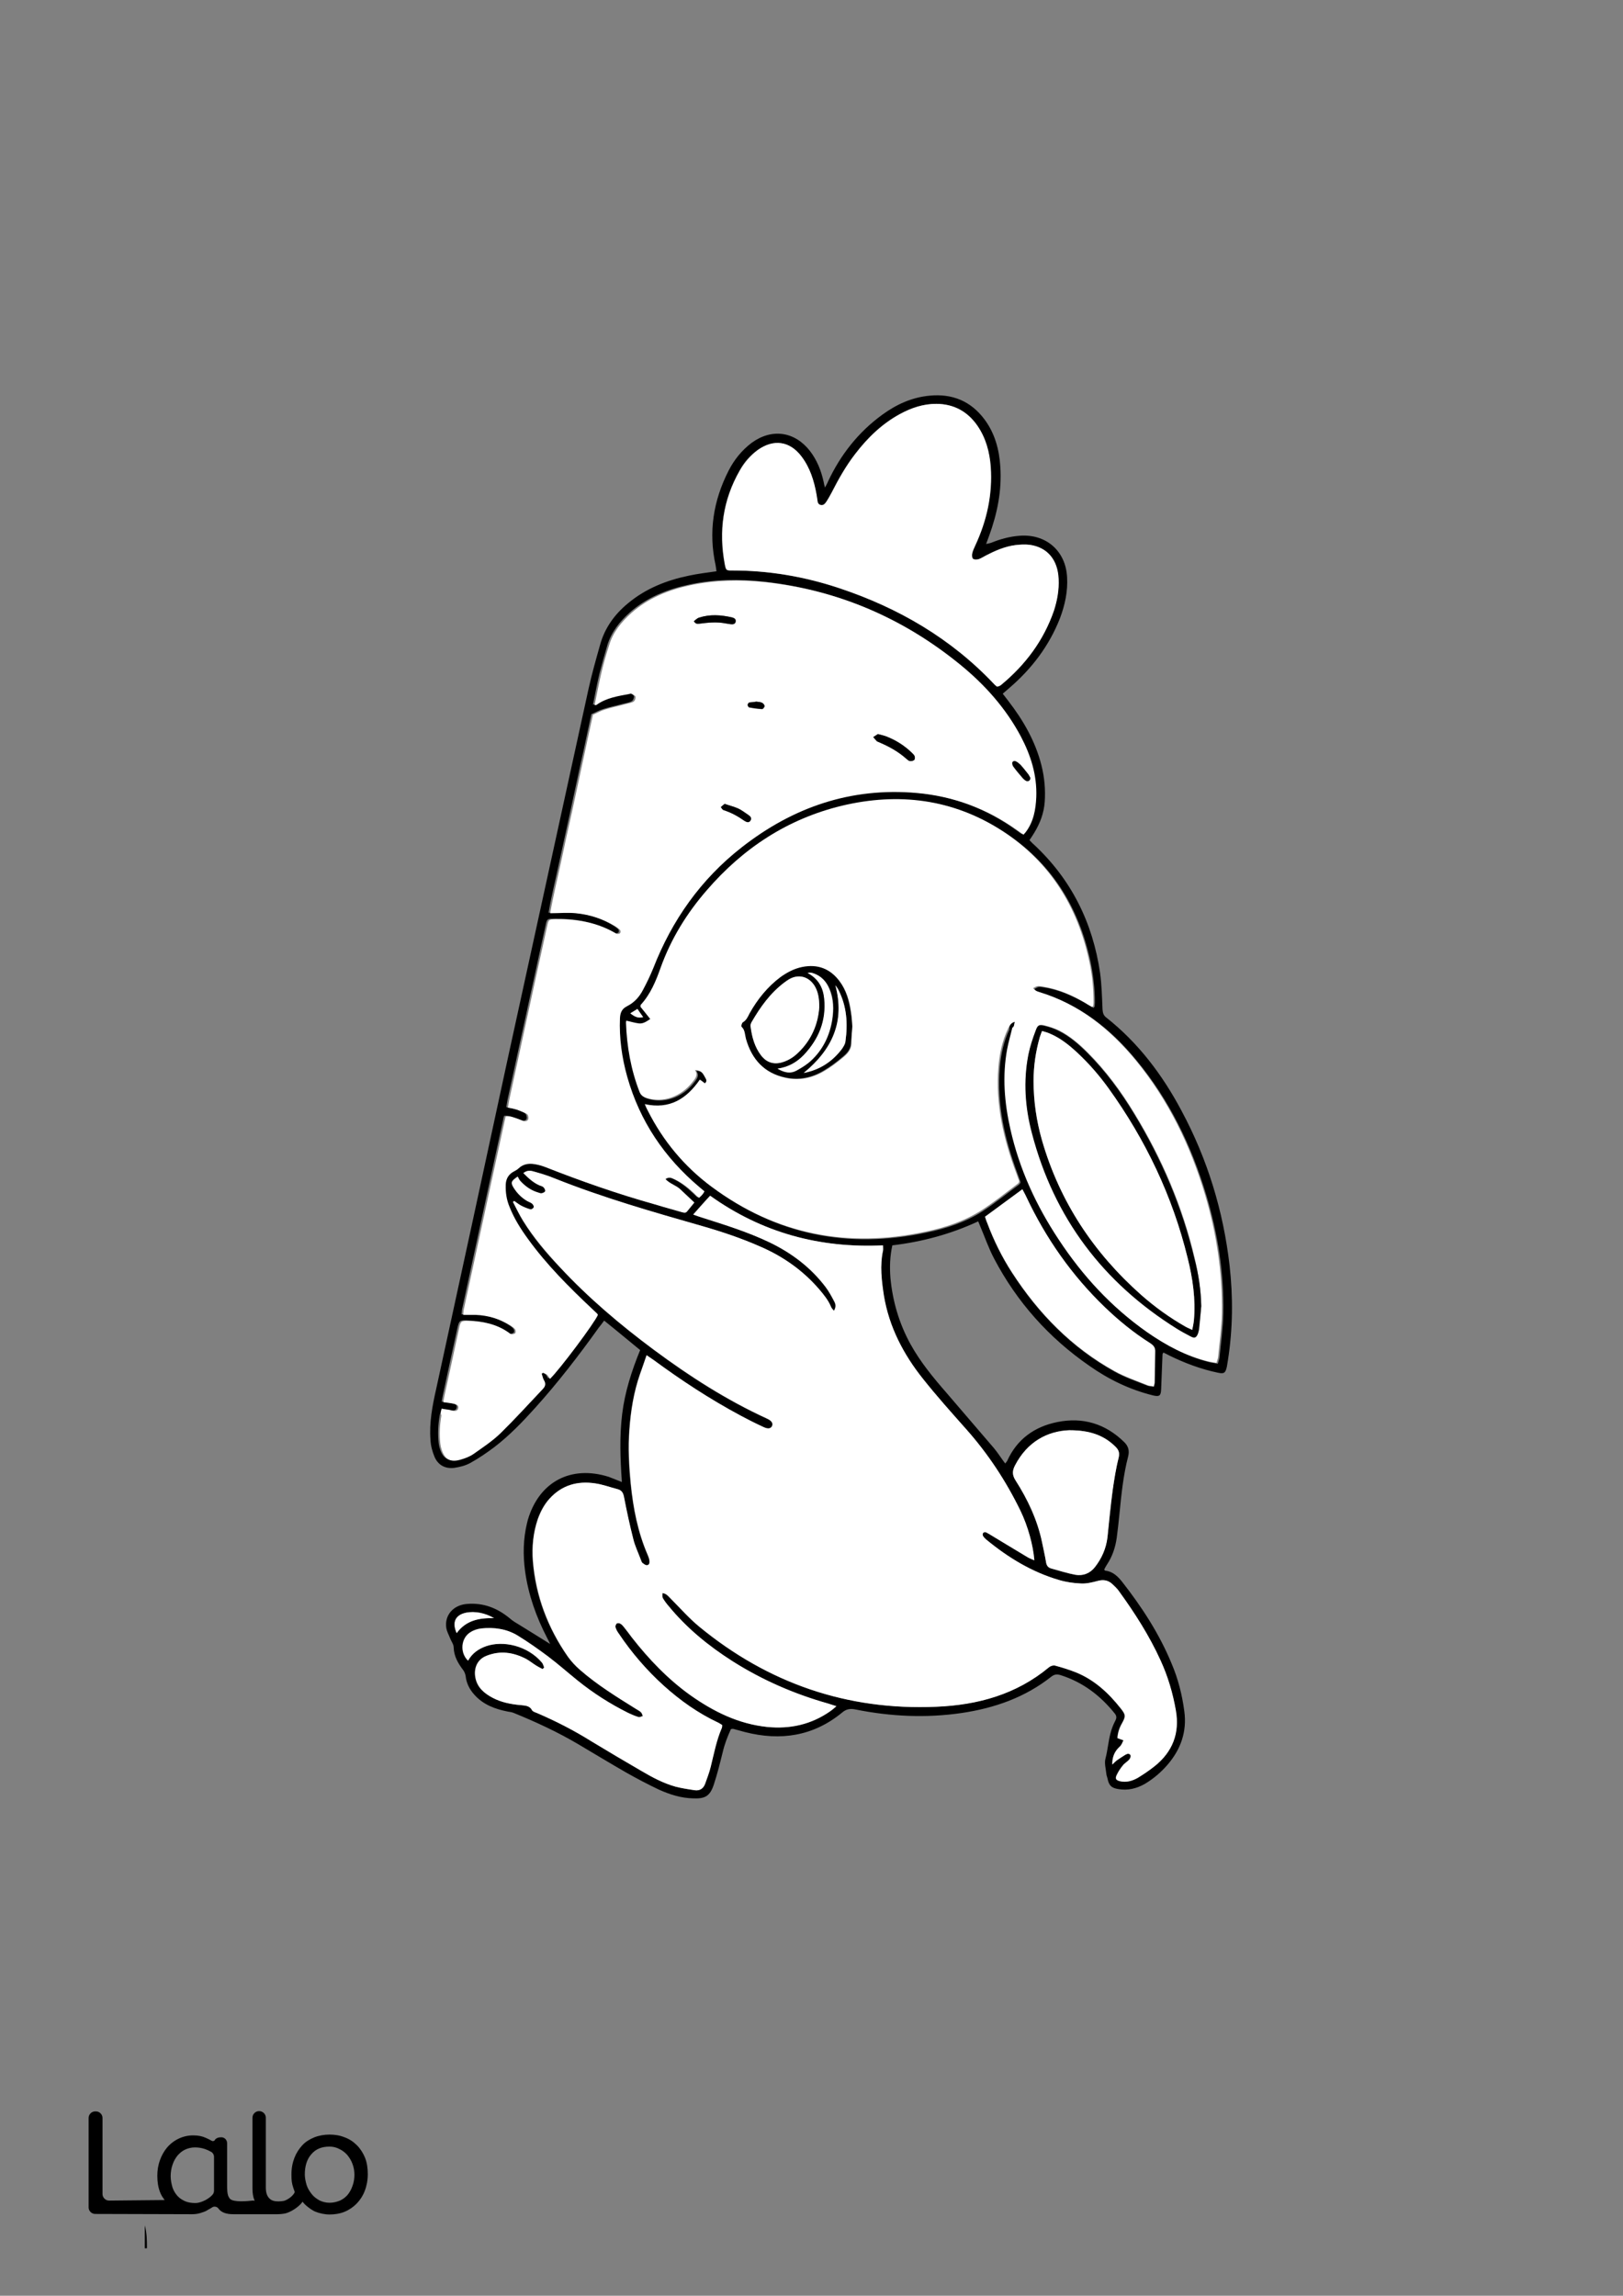 <?xml version="1.0" encoding="utf-8"?>
<!-- Generator: Adobe Illustrator 24.0.3, SVG Export Plug-In . SVG Version: 6.00 Build 0)  -->
<svg version="1.1" id="Layer_1" data-layer="Layer_1" xmlns="http://www.w3.org/2000/svg" xmlns:xlink="http://www.w3.org/1999/xlink" x="0px" y="0px"
	 viewBox="0 0 595.3 841.9" style="enable-background:new 0 0 595.3 841.9;" xml:space="preserve">
<rect x="0" y="0" width="595.3" height="841.9" fill="#808080" stroke="none"/>
<g id="Black">
<style type="text/css">
	.st0{fill:#FFFFFF;}
</style>
</g>

<g id="Color">
<path d="M133.9,791.3c-0.7-1.7-1.7-3.3-3-4.6c-1.3-1.3-2.8-2.3-4.5-2.9c-1.7-0.7-3.6-1-5.5-1c-1.9,0-3.8,0.3-5.6,1
	c-1.7,0.7-3.2,1.6-4.4,2.9c-1.2,1.3-2.2,2.8-2.9,4.6c-0.7,1.8-1.1,3.8-1.1,6.1c0,2.2,0.1,3.2,0.7,5c0.2,0.5,0.5,1.4,0.5,1.5
	c-0.4,1.1-2.1,2.6-3.9,3.2c-0.7,0.1-1.3,0.2-2,0.2c-1.4,0-2.6-0.2-3.5-1.2c-0.8-0.9-1.2-2-1.2-4v-25.5c0-1.3-1.1-2.4-2.4-2.4h-0.1
	c-1.3,0-2.4,1.1-2.4,2.4v25.9c0,1.7,0.2,3.1,0.7,4.3c0,0.1,0.1,0.2,0.1,0.3c-0.2-0.1-0.5-0.1-0.7-0.1c-1.9,0.2-6.9,0.7-8.3-0.6
	c-0.1-0.1-0.2-0.2-0.3-0.4c-0.8-1-0.8-3.2-0.8-4.5v-15.5c0-1.1-0.7-2-1.8-2.2l0,0h0h0c-0.2,0-2-0.2-2.7,1c0,0,0,0,0,0
	c-0.2,0.4-0.8,0.5-1.1,0.3c0,0,0,0,0,0c-0.7-0.4-1.5-0.8-2.2-1.1c-1.3-0.6-2.8-0.9-4.4-0.9c-3.7-0.1-7.2,1.5-9.7,4.3
	c-1.2,1.4-2.1,3-2.7,4.7c-0.7,1.9-1,3.8-1,5.8c0,2.2,0.3,4.2,1,6c0.4,1.1,1,2,1.7,2.9L40,807c-1.3,0-2.4-1.1-2.4-2.4v-27.9
	c0-1.3-1.1-2.4-2.4-2.4h-0.3c-1.3,0-2.4,1.1-2.4,2.4v32.8c0,1.3,1.1,2.4,2.4,2.4l35.5,0.1c1,0,2-0.1,3-0.4c0.9-0.3,2-0.6,2.7-1.1
	c0.4-0.2,0.6-0.4,0.9-0.5c0.3-0.2,0.5-0.3,0.8-0.5c0.7-0.5,1.8-0.3,2.3,0.4c1.1,1.5,2.9,2.1,5.5,2.1h16c1.1,0,2.1-0.1,3.1-0.3
	c2-0.5,5-2.4,6.3-4.3c0-0.1-0.1,0.1,0,0c0.7,1.2,3.2,3,4.5,3.6c1.7,0.7,3.6,1.1,5.4,1.1c1.9,0,3.8-0.3,5.5-1
	c3.4-1.4,6.1-4.2,7.4-7.7c0.7-1.8,1.1-3.9,1.1-6.1C134.9,795.1,134.6,793.1,133.9,791.3z M78.5,803.4c0,0.5-0.2,1.1-0.6,1.5
	c-0.7,0.8-1.6,1.4-2.5,1.9c-1.2,0.6-2.4,1.1-3.8,1.1c-1.3,0-2.7-0.2-3.8-0.7c-1-0.5-1.9-1-2.7-1.9c-0.8-0.9-1.3-1.7-1.8-3
	c-0.4-1.4-0.7-2.8-0.7-4.2c0-1.4,0.2-2.9,0.7-4.3c0.4-1.2,1-2.3,1.8-3.3c0.8-0.9,1.7-1.7,2.8-2.2c1.1-0.5,2.3-0.8,3.6-0.8
	c1.3,0,2.5,0.2,3.7,0.6c0.8,0.3,1.5,0.6,2.2,1c0.7,0.4,1.1,1.1,1.1,1.9V803.4z M129.3,801.6c-0.4,1.2-1,2.3-1.8,3.3
	c-0.8,0.9-1.7,1.6-2.8,2.1c-1.2,0.5-2.5,0.8-3.8,0.8c-1.3,0-2.5-0.3-3.6-0.8c-1.1-0.6-2.1-1.3-2.9-2.3c-0.8-1-1.5-2.1-1.9-3.3
	c-0.4-1.3-0.7-2.7-0.7-4c0-3.1,0.8-5.6,2.4-7.4c1.6-1.9,3.8-2.8,6.7-2.8c1.2,0,2.5,0.3,3.6,0.9c1.1,0.5,2.1,1.3,2.9,2.2
	c0.8,1,1.5,2.1,1.9,3.3c0.5,1.3,0.7,2.6,0.7,4C130,798.8,129.8,800.3,129.3,801.6z"/>
<path d="M53.1,816.1c0.8,2.8,0.8,5.6,0.8,8.4c-0.2,0-0.4,0-0.8,0C53.1,821.8,53.1,819,53.1,816.1z"/>
<path d="M228.1,543.5c-0.6-8.5-0.9-16.7,0.1-24.9s3.5-15.9,6.6-23.5c-4.4-3.6-8.7-7.2-13.2-10.8c-0.7,1-1.4,1.8-2,2.6
	c-7.3,10.2-15,20.2-23.4,29.5c-4.6,5.1-9.4,10.1-14.9,14.3c-2.8,2.1-5.7,4.1-8.8,5.8c-1.8,1-3.9,1.5-5.9,1.8c-3.3,0.4-5.9-1-7.2-4
	c-0.8-1.9-1.4-4.1-1.5-6.2c-0.5-6.4,0.7-12.6,2.1-18.8c8.8-40.3,17.5-80.6,26.2-120.9c9.9-45.3,19.8-90.6,29.7-135.9
	c1.2-5.4,2.7-10.7,4.2-16c1.7-6.2,5.3-11.2,10.3-15.3c6.5-5.4,14.1-8.4,22.3-10.1c3.3-0.7,6.6-1.1,10.1-1.6
	c-0.1-0.7-0.2-1.4-0.3-2.1c-2.7-12.2-0.9-23.8,4.8-34.9c2-3.9,4.8-7.4,8.4-10.1c7.4-5.4,15.8-4.2,21.4,3c2.6,3.4,4.1,7.2,5,11.3
	c0.1,0.5,0.2,1.1,0.5,2.1c0.5-1,0.9-1.6,1.1-2.2c4.6-9.8,11.1-18.1,19.9-24.5c5.2-3.8,10.9-6.4,17.4-7c8.3-0.8,15.1,2,20.1,8.7
	c3.8,5.1,5.4,11,5.8,17.3c0.6,8.8-1.1,17.2-4.1,25.4c-0.3,0.9-0.7,1.8-1.1,3c0.9-0.2,1.5-0.3,2-0.5c3.2-1.3,6.5-2.2,10-2.5
	c9.8-0.9,17.2,5.4,17.7,15.2c0.3,5.2-0.8,10.2-2.6,15c-4,10.2-10.4,18.6-18.7,25.7c-0.7,0.6-1.4,1.2-2.3,2c0.7,0.9,1.4,1.8,2,2.6
	c5.5,7.1,10,14.9,12.2,23.7c1.1,4.4,1.5,8.8,1.2,13.3c-0.3,4.2-1.7,7.9-3.9,11.5c-0.5,0.8-1,1.6-1.7,2.6c0.5,0.5,1,1.1,1.5,1.5
	c13.8,12.8,21.7,28.7,24.4,47.2c0.6,4.4,0.7,8.9,0.9,13.4c0.1,1.2,0.3,2.1,1.3,2.9c11.8,9.3,20.7,21.1,27.7,34.3
	c9.5,17.7,15.3,36.7,17.6,56.7c1.3,11.6,1.2,23.1-0.6,34.7c-0.1,0.8-0.3,1.6-0.4,2.4c-0.5,2.3-1,2.7-3.3,2.2
	c-6.2-1.3-12.1-3.5-17.8-6.3c-0.7-0.4-1.4-0.7-2.2-1.1c-0.1,0.3-0.3,0.5-0.3,0.7c-0.2,4.2-0.3,8.5-0.5,12.7
	c-0.1,2.5-0.6,2.9-3.1,2.3c-8.4-2.1-16.1-5.8-23.2-10.8c-14.9-10.3-26.6-23.4-35-39.4c-2-3.8-3.4-7.9-5.1-11.9
	c-0.2-0.5-0.4-1-0.7-1.7c-10.1,4.7-20.6,7.5-31.5,8.8c-0.9,4.1-1,8-0.7,11.9c0.8,8.6,3.2,16.8,7.4,24.4c3.6,6.5,8.3,12.2,13.1,17.7
	c5.8,6.8,11.7,13.6,17.5,20.4c1.4,1.7,2.6,3.6,4.1,5.6c0.3-0.4,0.5-0.6,0.7-0.9c3.6-8,10-12.6,18.4-14.3c9.4-1.9,17.7,0.6,24.6,7.4
	c1.5,1.5,1.9,3.1,1.4,5.2c-1.8,6.9-2.5,14-3.2,21.1c-0.3,2.9-0.6,5.9-1,8.8c-0.5,3.5-1.6,6.8-3.6,9.8c-0.4,0.6-0.7,1.2-1,1.8
	c0.2,0.2,0.3,0.4,0.4,0.4c2.8,0.3,4.6,2.1,6.2,4.1c7.2,9.2,13.6,19,18.1,29.9c2.4,5.6,3.9,11.5,4.7,17.6c1,7.4-1.3,13.9-6.1,19.5
	c-2.4,2.8-5.2,5.2-8.4,7.1c-3,1.7-6.2,2.5-9.7,1.9c-2.6-0.4-3.5-1.4-4-4c-0.1-0.5-0.4-1.1-0.4-1.6c-0.2-1.9-0.8-3.9-0.3-5.7
	c0.8-3,1-6.1,1.8-9.1c0.4-1.6,1-3.2,1.8-4.7c0.5-1,0.5-1.7-0.2-2.6c-5.3-6.6-11.7-11.5-19.9-14.1c-1.3-0.4-2.2-0.3-3.3,0.5
	c-9.7,7.7-20.9,11.6-33,13.4c-13,1.9-26,1.3-38.9-1.3c-1.9-0.4-3.4-0.2-5,1.2c-10.5,8.6-22.5,10.4-35.5,7.1
	c-1.5-0.4-2.9-0.8-4.4-1.2c-0.1,0-0.3,0-0.8,0.1c-1.2,2.6-2.3,5.4-3,8.4c-1,4-2,8.1-3.3,12c-1.4,4.2-3.2,5.2-7.6,5
	c-4.4-0.1-8.5-1.4-12.5-3.2c-4-1.9-8-4-11.9-6.2c-5.9-3.4-11.7-6.9-17.6-10.4c-7.6-4.5-15.6-8.2-23.7-11.5c-0.7-0.3-1.4-0.4-2.1-0.5
	c-4.7-0.9-9.1-2.5-12.4-6.2c-1.8-2-2.9-4.2-3.2-6.8c-0.1-0.7-0.4-1.5-0.8-2.1c-1.9-2.5-3.5-5.1-3.6-8.5c0-1.1-0.9-2.2-1.3-3.3
	c-0.5-1.3-1.2-2.5-1.4-3.8c-0.7-4.6,2.5-8.4,7.6-8.8c6-0.5,11.1,1.5,15.7,5.3c1.1,1,2.4,1.7,3.7,2.5c3.7,2.3,7.3,4.5,11.1,6.9
	c-0.3-0.7-0.7-1.4-1.1-2.2c-4-7.7-6.9-15.8-8.1-24.5c-0.8-5.9-0.7-11.8,0.7-17.6c0.1-0.4,0.2-0.8,0.3-1.2
	c4.1-14,15.8-20.2,29.7-15.8C224.9,542.2,226.3,542.8,228.1,543.5z M199.6,611.5c-0.2,0.2-0.4,0.4-0.6,0.6c-0.8-0.4-1.7-0.8-2.4-1.3
	c-1.3-0.8-2.5-1.8-3.8-2.5c-4.6-2.3-9.4-3-14.4-1.1c-3.6,1.4-4.7,4.8-4.1,8c0.7,3.7,3.3,5.8,6.3,7.4c3.2,1.7,6.8,2.4,10.4,2.7
	c1.6,0.1,3.2,0.1,4.1,1.9c0.3,0.5,1.2,0.8,1.8,1c7,2.9,13.6,6.4,20,10.4c6.1,3.7,12.2,7.3,18.4,10.9c3.9,2.3,8,4.4,12.4,5.7
	c2.3,0.6,4.7,1,7,1.3c2,0.3,3.2-0.7,3.9-2.5c0.7-2,1.5-4.1,2-6.1c1.2-4.8,2-9.7,4.1-14.3c0.1-0.3,0.1-0.6,0.1-1
	c-0.5-0.3-0.9-0.6-1.3-0.8c-7.5-3.5-14.1-8.2-20.2-13.7c-6.2-5.7-11.7-12-16.4-19c-0.5-0.7-1-1.5-1.2-2.3c-0.1-0.4,0.1-1.1,0.4-1.4
	c0.2-0.2,1-0.2,1.3,0c0.5,0.3,1,0.8,1.4,1.3c1,1.2,2,2.5,2.9,3.8c6.2,8,13.2,15.2,21.5,21.2c8.5,6,17.6,10.5,28.1,11.6
	c8.4,0.9,16.2-0.8,23.2-5.8c0.7-0.5,1.3-1.1,2.2-1.8c-1.3-0.4-2.2-0.7-3.1-1c-12.4-3.5-24.1-8.6-35-15.5
	c-8.8-5.6-16.8-12.2-23.5-20.3c-0.8-0.9-1.5-1.9-2.1-2.9c-0.2-0.4-0.1-1.1-0.1-1.8c1.6,0.3,2.2,1.3,3,2c3.5,3.5,6.8,7.3,10.6,10.4
	c25.2,20.7,54.2,30.7,86.8,29.3c15.2-0.7,29.4-4.5,41.4-14.5c0.5-0.4,1.5-0.7,2.2-0.6c2.6,0.7,5.2,1.5,7.7,2.5
	c6.8,2.8,12,7.6,16.4,13.2c1.9,2.4,1.9,2.9,0.4,5.6c-1,1.7-1.5,3.6-1.6,5.3c0.9,0.3,1.6,0.6,2.2,0.8c-0.3,0.6-0.5,1.3-0.9,1.8
	s-0.9,0.9-1.3,1.4c-1.3,1.6-1.9,3.3-1.9,5.7c0.7-0.7,1.1-1.2,1.6-1.5c1-0.7,2.1-1.5,3.2-2.1c0.6-0.4,1.5-0.6,1.9,0.2
	c0.2,0.4-0.2,1.2-0.5,1.6c-0.7,0.8-1.7,1.3-2.3,2.1c-0.9,1.1-1.7,2.3-2.3,3.6c-0.6,1.3-0.2,1.9,1.2,2.2c2.3,0.6,4.5,0,6.5-1.2
	c2.1-1.2,4.2-2.7,6.1-4.2c6.7-5.3,9.3-12.2,7.9-20.6c-1.1-6.3-2.9-12.5-5.6-18.3c-4.1-9-9.4-17.3-15.2-25.3c-0.7-1-1.7-1.9-2.6-2.8
	c-1.6-1.4-3.3-1.6-5.4-1c-1.9,0.5-3.9,1-5.9,0.9c-2.8-0.1-5.6-0.5-8.2-1.3c-9.9-2.9-18.5-8.2-26.5-14.7c-0.5-0.4-0.9-0.9-1.3-1.4
	c-0.2-0.3-0.2-0.8,0-1.1c0.2-0.2,0.8-0.4,1-0.3c0.8,0.3,1.5,0.8,2.3,1.3c4.4,2.6,8.8,5.3,13.1,7.9c0.7,0.4,1.5,0.7,2.4,1.1
	c-0.4-5.3-2.2-12.4-5.1-18.2c-5.3-10.9-11.9-20.8-19.9-29.9c-5.4-6-10.8-12.1-15.8-18.4c-7.2-9-12.5-19.1-14.4-30.7
	c-0.9-5.5-1.5-10.9-0.3-16.4c0.1-0.5,0-1.1,0-1.9c-23.2,1.1-44.3-4.6-63.4-18.2c-2,2.3-4,4.4-6.2,6.9c1.3,0.4,2.2,0.8,3.2,1.1
	c8.4,2.6,16.8,5.2,24.8,9.1c8.1,3.9,15,9.1,20.5,16.3c1.3,1.7,2.3,3.6,3.3,5.5c0.5,1,0.6,2.1-0.2,3.3c-0.5-0.6-0.8-0.9-1-1.3
	c-1.1-2.6-2.8-4.7-4.5-6.7c-5.9-6.8-13.1-11.9-21.4-15.5c-7-3.1-14.2-5.5-21.5-7.6c-18.1-5.2-36.3-10.3-53.9-17.4
	c-2.4-1-5-1.8-7.5-2.5c-1.3-0.4-2.6-0.7-4.1,0.5c1.8,1.8,3.6,3.5,5.9,4.5c0.5,0.2,1.1,0.3,1.5,0.7c0.3,0.3,0.7,1,0.6,1.4
	c-0.1,0.4-0.8,0.7-1.3,0.8c-0.4,0.1-0.9-0.2-1.4-0.3c-2.6-0.8-4.7-2.3-6.5-4.3c-0.4-0.5-0.7-1.1-0.9-1.5c-2.4,1.6-2.6,2.2-1.5,4
	c1.3,2.1,3,3.8,5.1,5c0.6,0.3,1.2,0.5,1.7,0.9c0.4,0.3,0.8,1,0.6,1.3c-0.1,0.4-0.9,0.9-1.2,0.8c-1.1-0.3-2.3-0.7-3.3-1.3
	c-0.9-0.5-1.8-1.2-2.7-1.8c-0.1,0.1-0.3,0.2-0.4,0.4c1.2,2.3,2.4,4.7,3.7,6.9c3.8,6.2,8.4,11.7,13.4,16.9
	c10.5,11.3,22.3,21.3,34.7,30.5c13,9.7,26.6,18.4,41.3,25.1c1.8,0.8,2.4,1.8,1.9,2.8c-0.5,0.9-1.5,1.1-3.2,0.3
	c-2.8-1.4-5.6-2.7-8.4-4.2c-11.2-6-21.7-12.9-31.9-20.4c-0.7-0.5-1.5-1-2.5-1.7c-0.9,2.6-1.6,4.8-2.4,6.9
	c-2.3,6.6-3.4,13.5-3.9,20.4c-0.5,6.6-0.2,13.3,0.5,19.9c0.9,9,2.6,17.7,6.2,26c0.3,0.6,0.5,1.2,0.6,1.8c0.2,0.8,0.2,1.8-0.8,2
	c-0.5,0.1-1.2-0.5-1.8-0.9c-0.3-0.3-0.5-0.8-0.6-1.3c-0.9-2.5-2.1-4.9-2.7-7.4c-1.3-5.1-2.4-10.3-3.4-15.4c-0.3-1.5-0.8-2.5-2.4-2.9
	c-2.7-0.7-5.4-1.7-8.1-2.1c-6.5-1-12.2,0.6-16.8,5.6c-2,2.2-3.3,4.7-4.3,7.5c-1.7,5-2.2,10.2-1.8,15.4c1,12.8,5.4,24.4,12.8,35
	c1.3,1.8,2.8,3.5,4.5,4.9c6.3,5.5,13.4,9.8,20.5,14.3c0.6,0.4,1.3,0.7,1.8,1.2c0.3,0.3,0.5,0.9,0.7,1.4c-0.5,0.1-1.1,0.5-1.5,0.4
	c-1.4-0.4-2.7-0.9-4-1.6c-6.5-3.3-12.7-7.2-18.4-11.8c-3.6-2.9-7.1-6-10.8-8.8c-3.6-2.7-7.4-5.4-11.2-7.7c-4.1-2.5-8.7-3.1-13.4-2.6
	c-1.3,0.1-2.7,0.6-3.8,1.3c-3.6,2.1-4.1,7.5-1,10.5c1.4-2.7,3.8-4.3,6.6-5.3c6.3-2.2,15.2-0.2,20.5,6
	C199.2,610.2,199.4,610.9,199.6,611.5z M372.2,374.7c-0.2,1-0.3,1.8-0.4,2.5c-0.6,2.6-1.4,5.2-1.9,7.9c-1.8,9.8-1,19.6,1.2,29.3
	c3.3,14.7,9.6,28.1,17.8,40.6c8.7,13.2,19.3,24.7,32.3,33.8c6.9,4.8,14.3,8.7,22.6,10.8c0.9,0.2,1.8,0.3,2.9,0.5
	c0.2-0.9,0.5-1.5,0.6-2.2c0.5-5.4,1.3-10.8,1.4-16.2c0.3-14.7-2-29.2-6.2-43.3c-5.4-18.1-13.5-34.9-25.6-49.5
	c-9.4-11.5-20.7-20.4-35.2-24.8c-0.5-0.1-0.9-0.3-1.3-0.5s-0.7-0.6-1-0.9c1.6-0.9,1.6-0.9,3.5-0.6c5.8,0.9,11,3.3,16,6.2
	c0.7,0.4,1.5,0.9,2.2,1.3c0.2-0.3,0.4-0.4,0.4-0.5c0-0.5,0.1-1,0.1-1.4c0-5.1-0.6-10.1-1.6-15c-4.3-20.2-14.5-36.5-31.9-47.7
	c-18.2-11.8-38.1-14.3-58.9-9.2c-19.9,4.8-36.2,15.5-49.4,30.9c-7.3,8.5-13.2,17.8-17,28.5c-1.7,4.9-3.7,9.7-7.3,13.6
	c-0.1,0.1-0.1,0.3-0.1,0.7c1.1,1.3,2.2,2.8,3.6,4.5c-1.4,0.9-2.7,1.8-4.2,1.6c-1.5-0.2-3-0.6-4.6-1c0,0.2-0.1,0.5-0.1,0.7
	c0.3,8.8,1.8,17.3,5,25.5c0.5,1.2,1.2,1.7,2.4,2.1c6,1.9,12.7-0.3,17-5.8c1-1.3,2.2-2.5,0.9-4.4c1.9,0.1,2.6,0.7,3.6,2.5
	c0.4,0.7,1,1.5,0,2.4c-0.6-0.5-1.1-0.9-1.8-1.4c-4.8,7.1-11.1,11-20.2,9c0.4,0.9,0.7,1.7,1.1,2.4c5.6,11.1,13.4,20.5,23.4,27.9
	c23.6,17.5,49.8,22.6,78.4,16.5c7.2-1.5,14.3-3.8,20.5-7.8c4.6-3,8.9-6.5,13.4-9.8c0.2-0.2,0.4-0.5,0.5-0.7c0-0.3,0-0.4-0.1-0.6
	c-0.3-0.8-0.6-1.6-0.9-2.5c-4.7-12.6-7.7-25.4-6.6-38.9c0.4-4.9,1.4-9.7,3.5-14.1C370.2,376.4,370.5,375.2,372.2,374.7z M162,516.6
	c-0.2,0.8-0.5,1.6-0.7,2.3c-0.6,3.4-0.8,6.8-0.4,10.3c0.1,0.6,0.2,1.3,0.4,1.9c1.1,3.8,3.3,5.1,7,4c1.7-0.5,3.4-1.1,4.8-2.1
	c3.4-2.4,6.9-4.7,9.9-7.6c5.3-5.2,10.3-10.7,15.4-16.1c1-1.1,1.3-2.1,0.5-3.4c-0.4-0.7-0.5-1.5-0.8-2.3c0.2-0.1,0.3-0.3,0.5-0.4
	c0.5,0.3,1.1,0.4,1.5,0.8s0.7,1,1,1.5c3.5-3.3,16.7-21,17.6-23.5c-0.1-0.1-0.1-0.3-0.2-0.4c-0.6-0.6-1.3-1.2-1.9-1.8
	c-8.5-7.9-16.7-16.1-23.5-25.6c-2.7-3.7-5.1-7.5-6.8-11.8c-1-2.6-1.5-5.4-1.4-8.2c0.1-2.2,1.1-3.8,3-4.8c0.6-0.3,1.2-0.7,1.8-1.2
	c1.6-1.4,3.6-1.8,5.6-1.5c1.4,0.2,2.8,0.6,4.2,1.1c13.2,5.2,26.5,9.8,40.2,13.7c3.2,0.9,6.5,1.8,9.7,2.8c0.7,0.2,1.4,0.5,2-0.2
	c0.9-1,1.7-2,2.7-3.3c-1.8-1.7-3.5-3.2-5.1-4.8c-1.6-1.5-3.9-2-5.5-3.8c1.4-0.9,2.3-0.4,3.2,0c2.8,1.3,5.2,3.2,7.4,5.3
	c0.5,0.5,1.1,1,1.7,1.6c0.6-0.5,0.9-0.8,1.2-1.2c0.3-0.3,0.5-0.7,0.8-1.2c-0.7-0.6-1.3-1.1-1.9-1.6c-12.8-10.8-21.8-24.1-26.4-40.3
	c-2-7-2.9-14.2-2.7-21.6c0.1-2,0.6-3.5,2.6-4.4c2.6-1.3,4.5-3.4,5.8-5.9c1.3-2.6,2.7-5.3,3.8-8c6.8-17.7,17.5-32.7,32.5-44.4
	c18.8-14.7,40.1-22,64.1-19.9c13.6,1.2,26,5.8,37.1,13.8c0.7,0.5,1.4,1,2.1,1.5c0.3-0.4,0.6-0.6,0.8-0.9c2.9-3.8,3.7-8.2,3.9-12.9
	c0.3-8-2-15.3-5.7-22.3c-5.4-10.3-13-18.8-22-26.1c-20.9-17.1-44.7-27.4-71.6-30.4c-9.2-1-18.4-0.9-27.5,1.1
	c-8,1.7-15.5,4.7-21.7,10.2c-3.7,3.3-6.7,7.1-8.2,11.9c-1,3.4-2,6.9-2.9,10.4c-0.9,3.8-1.6,7.6-2.4,11.5c0.4-0.1,0.6,0,0.7-0.1
	c3.6-2.6,7.8-3.2,12-4c0.3-0.1,0.7-0.2,0.9-0.1c0.5,0.3,1.3,0.6,1.4,1.1c0.1,0.6-0.3,1.5-0.7,1.8c-0.9,0.5-1.9,0.7-2.9,0.9
	c-2.5,0.7-5.1,1.2-7.6,2c-1.4,0.4-2.8,1.2-4.4,1.9c-1.3,5.9-2.5,12-3.9,18c-1.3,6-2.6,12-3.9,18.1c-1.3,6.1-2.7,12.2-4,18.3
	c-1.3,6.1-2.8,12.1-3.9,18.4c3.4,0,6.4-0.2,9.4,0c5.2,0.5,10,2,14.5,4.8c0.6,0.4,1.2,0.8,1.7,1.3c0.2,0.2,0.2,0.8,0.1,1.1
	c-0.2,0.2-0.7,0.4-1,0.4c-0.4,0-0.7-0.3-1.1-0.5c-6.8-3.8-14.1-5-21.7-4.9c-2.4,0-2.5,0.1-3,2.5c-4.6,21.2-9.3,42.5-13.9,63.7
	c-0.2,0.9-0.3,1.8-0.5,2.9c1.2,0.3,2.2,0.4,3.2,0.7c1.3,0.4,2.6,0.9,3.7,1.6c0.4,0.3,0.7,1.3,0.6,1.8c-0.2,0.8-1,1-1.8,0.8
	c-0.6-0.2-1.2-0.5-1.8-0.7c-1.5-0.5-2.9-1.2-4.7-1c-0.1,0.5-0.3,0.8-0.3,1.2c-1.7,7.7-3.3,15.3-5,23c-3.3,15.4-6.7,30.8-10,46.2
	c-0.2,0.7-0.2,1.5-0.3,2.4c1.8,0,3.2,0,4.6,0c4.7,0.1,9,1.5,12.9,4c0.6,0.4,1.2,0.8,1.6,1.4c0.2,0.3,0.3,1.1,0,1.3
	c-0.3,0.3-0.9,0.4-1.4,0.4c-0.3,0-0.7-0.3-1-0.6c-4.4-3.1-9.5-4.1-14.8-4.3c-2.6-0.1-2.8,0.2-3.4,2.7c-1.8,8.1-3.5,16.2-5.3,24.4
	c-0.2,0.8-0.3,1.7-0.5,2.7c0.9,0.1,1.6,0.2,2.2,0.3c0.7,0.1,1.4,0.2,2.1,0.4c0.7,0.2,1.4,0.6,1.2,1.5c-0.2,1-1,1.1-1.9,1
	c-0.4-0.1-0.8-0.2-1.2-0.3C164.1,516.9,163.2,516.8,162,516.6z M365.7,251.8c0.4-0.1,0.6-0.1,0.7-0.2c0.3-0.2,0.5-0.3,0.8-0.5
	c8.9-7.4,15.6-16.2,19.3-27.2c1.3-3.7,1.9-7.6,1.7-11.6c-0.3-7-4.2-11.6-10.6-12.5c-1.7-0.2-3.5-0.1-5.2,0.1c-3.9,0.5-7.5,2-11,3.9
	c-0.8,0.4-1.7,1-2.6,1.3c-0.6,0.2-1.5,0.2-2-0.2c-0.4-0.3-0.5-1.3-0.3-1.9c0.2-1,0.7-1.9,1.1-2.9c4.2-9.2,6.4-18.7,5.7-28.9
	c-0.4-5.4-1.7-10.6-4.9-15.1c-3.6-5.2-8.6-8-15-8c-4.8,0-9.1,1.4-13.3,3.7c-6.7,3.6-12,8.8-16.5,14.7c-3.4,4.4-6.1,9.2-8.6,14.1
	c-0.6,1.1-1.2,2.3-1.9,3.3c-0.5,0.7-1,1.5-2.1,1.3s-1.2-1.2-1.3-2c-0.1-0.6-0.2-1.3-0.3-1.9c-0.9-5-2.3-9.8-5.5-13.9
	c-4.3-5.6-10.2-6.5-16-2.4c-2.8,2-5,4.5-6.6,7.5c-6.2,10.8-7.8,22.3-5.5,34.5c0.4,2.2,0.5,2.2,2.7,2.2c13.5,0,26.6,2.3,39.3,6.5
	c21.7,7.2,40.9,18.4,56.7,35.1C365,251.2,365.3,251.5,365.7,251.8z M392.2,524.5c-8,0.3-15.4,4.2-19.9,12.9c-1,1.9-1.1,3.5,0.2,5.5
	c4.4,7,7.9,14.4,9.7,22.6c0.5,2.5,1.1,5,1.5,7.5c0.2,1.2,0.8,1.9,1.9,2.2c2.9,0.8,5.8,1.8,8.8,2.3c2.9,0.5,5.4-0.5,7.2-2.8
	c2.5-3.2,4.1-6.8,4.6-10.9c0.6-5.7,1.2-11.4,1.9-17.2c0.5-4,1.2-8.1,2.2-12c0.4-1.8,0.1-2.8-1.1-4
	C404.9,526.3,399.6,524.5,392.2,524.5z M361.3,446.2c0.3,0.9,0.6,1.7,0.8,2.4c2.4,6.4,5.4,12.5,9.1,18.2c9.7,15,21.9,27.5,37.6,36.2
	c3.7,2.1,7.9,3.5,11.9,5.1c0.7,0.3,1.6,0.3,2.5,0.5c0.2-0.7,0.3-1,0.3-1.4c0.1-3.9,0.1-7.8,0.2-11.7c0-1.3-0.8-2.1-1.9-2.8
	c-6-3.8-11.4-8.2-16.5-13.1c-12.1-11.8-21.7-25.4-28.9-40.6c-0.4-0.9-0.9-1.8-1.4-2.7C370.3,439.6,365.9,442.8,361.3,446.2z
	 M167.5,598.9c3.5-4.8,8.4-5.6,13.7-5.5c-3.3-2-7.1-2.6-10.2-2C167.1,592.2,165.7,594.9,167.5,598.9z M233.8,370
	c-0.9,0.6-1.7,1-2.6,1.6c1.5,1.2,2.8,1.9,4.7,1.4C235.1,371.9,234.5,371.1,233.8,370z"/>
<path class="st0" d="M199.6,611.5c-0.3-0.6-0.4-1.3-0.8-1.8c-5.2-6.2-14.2-8.2-20.5-6c-2.8,1-5.1,2.6-6.6,5.3c-3.1-3-2.6-8.4,1-10.5
	c1.1-0.7,2.5-1.1,3.8-1.3c4.7-0.5,9.3,0.1,13.4,2.6c3.9,2.4,7.6,5,11.2,7.7c3.7,2.8,7.2,5.9,10.8,8.8c5.7,4.6,11.8,8.5,18.4,11.8
	c1.3,0.6,2.6,1.2,4,1.6c0.4,0.1,1-0.2,1.5-0.4c-0.2-0.5-0.3-1.1-0.7-1.4c-0.5-0.5-1.2-0.8-1.8-1.2c-7.1-4.4-14.2-8.8-20.5-14.3
	c-1.7-1.5-3.2-3.1-4.5-4.9c-7.3-10.5-11.7-22.2-12.8-35c-0.4-5.2,0.1-10.4,1.8-15.4c1-2.7,2.3-5.3,4.3-7.5c4.5-5,10.3-6.6,16.8-5.6
	c2.7,0.4,5.4,1.4,8.1,2.1c1.6,0.4,2.1,1.4,2.4,2.9c1,5.2,2.1,10.3,3.4,15.4c0.6,2.5,1.8,5,2.7,7.4c0.2,0.4,0.3,1,0.6,1.3
	c0.5,0.4,1.2,1,1.8,0.9c1-0.2,0.9-1.2,0.8-2c-0.1-0.6-0.4-1.2-0.6-1.8c-3.6-8.3-5.3-17.1-6.2-26c-0.6-6.6-1-13.2-0.5-19.9
	c0.5-7,1.6-13.8,3.9-20.4c0.8-2.2,1.5-4.4,2.4-6.9c1,0.7,1.8,1.2,2.5,1.7c10.2,7.5,20.7,14.4,31.9,20.4c2.8,1.5,5.5,2.9,8.4,4.2
	c1.6,0.8,2.7,0.7,3.2-0.3s-0.1-2-1.9-2.8c-14.8-6.8-28.3-15.5-41.3-25.1c-12.4-9.2-24.2-19.2-34.7-30.5c-4.9-5.3-9.6-10.8-13.4-16.9
	c-1.4-2.2-2.5-4.6-3.7-6.9c0.1-0.1,0.3-0.2,0.4-0.4c0.9,0.6,1.7,1.3,2.7,1.8s2.2,1,3.3,1.3c0.4,0.1,1.1-0.4,1.2-0.8
	c0.1-0.4-0.3-1-0.6-1.3c-0.5-0.4-1.1-0.6-1.7-0.9c-2.1-1.2-3.8-2.9-5.1-5c-1.1-1.8-0.9-2.4,1.5-4c0.3,0.4,0.5,1.1,0.9,1.5
	c1.8,2,3.9,3.5,6.5,4.3c0.5,0.1,0.9,0.4,1.4,0.3s1.2-0.4,1.3-0.8c0.1-0.3-0.2-1-0.6-1.4c-0.4-0.4-1-0.5-1.5-0.7
	c-2.3-1-4.1-2.7-5.9-4.5c1.5-1.2,2.8-0.9,4.1-0.5c2.5,0.7,5.1,1.5,7.5,2.5c17.6,7,35.7,12.2,53.9,17.4c7.3,2.1,14.5,4.5,21.5,7.6
	c8.3,3.6,15.5,8.7,21.4,15.5c1.8,2.1,3.5,4.2,4.5,6.7c0.2,0.4,0.5,0.7,1,1.3c0.8-1.3,0.7-2.4,0.2-3.3c-1-1.9-2-3.8-3.3-5.5
	c-5.4-7.1-12.4-12.4-20.5-16.3c-8-3.8-16.4-6.4-24.8-9.1c-1-0.3-1.9-0.6-3.2-1.1c2.2-2.5,4.1-4.7,6.2-6.9
	c19,13.6,40.2,19.3,63.4,18.2c0,0.9,0.1,1.4,0,1.9c-1.2,5.5-0.5,11,0.3,16.4c1.9,11.6,7.2,21.7,14.4,30.7c5,6.3,10.4,12.3,15.8,18.4
	c8,9,14.6,19,19.9,29.9c2.8,5.8,4.7,12.9,5.1,18.2c-0.9-0.4-1.7-0.7-2.4-1.1c-4.4-2.6-8.8-5.3-13.1-7.9c-0.8-0.5-1.5-0.9-2.3-1.3
	c-0.3-0.1-0.8,0-1,0.3c-0.2,0.2-0.2,0.8,0,1.1c0.3,0.5,0.8,1,1.3,1.4c7.9,6.5,16.6,11.8,26.5,14.7c2.7,0.8,5.5,1.2,8.2,1.3
	c1.9,0.1,4-0.4,5.9-0.9c2-0.6,3.8-0.4,5.4,1c0.9,0.9,1.9,1.7,2.6,2.8c5.8,8,11.1,16.3,15.2,25.3c2.7,5.9,4.5,12,5.6,18.3
	c1.5,8.4-1.2,15.3-7.9,20.6c-1.9,1.5-4,2.9-6.1,4.2c-2,1.1-4.1,1.7-6.5,1.2c-1.4-0.4-1.8-0.9-1.2-2.2c0.6-1.3,1.4-2.5,2.3-3.6
	c0.6-0.8,1.6-1.3,2.3-2.1c0.4-0.4,0.7-1.2,0.5-1.6c-0.4-0.8-1.2-0.6-1.9-0.2c-1.1,0.7-2.2,1.4-3.2,2.1c-0.5,0.4-0.9,0.8-1.6,1.5
	c0-2.4,0.6-4.2,1.9-5.7c0.4-0.5,1-0.9,1.3-1.4c0.4-0.6,0.6-1.2,0.9-1.8c-0.7-0.2-1.3-0.5-2.2-0.8c0.1-1.7,0.6-3.5,1.6-5.3
	c1.5-2.7,1.5-3.2-0.4-5.6c-4.5-5.7-9.7-10.5-16.4-13.2c-2.5-1-5.1-1.8-7.7-2.5c-0.6-0.2-1.6,0.1-2.2,0.6c-12,10-26.2,13.9-41.4,14.5
	c-32.6,1.4-61.6-8.6-86.8-29.3c-3.8-3.1-7.1-6.9-10.6-10.4c-0.8-0.8-1.4-1.8-3-2c0,0.8-0.1,1.4,0.1,1.8c0.6,1,1.3,2,2.1,2.9
	c6.6,8.1,14.7,14.7,23.5,20.3c10.9,6.9,22.6,12,35,15.5c0.9,0.3,1.8,0.6,3.1,1c-0.9,0.8-1.5,1.3-2.2,1.8c-7,4.9-14.8,6.6-23.2,5.8
	c-10.5-1.1-19.6-5.6-28.1-11.6c-8.3-5.9-15.2-13.2-21.5-21.2c-1-1.3-1.9-2.5-2.9-3.8c-0.4-0.5-0.8-1-1.4-1.3c-0.3-0.2-1.1-0.2-1.3,0
	c-0.3,0.3-0.6,1-0.4,1.4c0.2,0.8,0.7,1.6,1.2,2.3c4.7,7,10.2,13.4,16.4,19c6.1,5.5,12.7,10.2,20.2,13.7c0.4,0.2,0.8,0.5,1.3,0.8
	c0,0.3,0,0.7-0.1,1c-2,4.6-2.9,9.5-4.1,14.3c-0.5,2.1-1.3,4.1-2,6.1c-0.6,1.8-1.9,2.8-3.9,2.5c-2.4-0.4-4.7-0.7-7-1.3
	c-4.4-1.2-8.5-3.4-12.4-5.7c-6.2-3.6-12.3-7.2-18.4-10.9c-6.4-4-13.1-7.4-20-10.4c-0.7-0.3-1.5-0.5-1.8-1c-0.9-1.7-2.5-1.7-4.1-1.9
	c-3.6-0.3-7.2-1-10.4-2.7c-3-1.6-5.6-3.7-6.3-7.4c-0.6-3.2,0.5-6.6,4.1-8c5-2,9.7-1.3,14.4,1.1c1.3,0.7,2.5,1.7,3.8,2.5
	c0.8,0.5,1.6,0.9,2.4,1.3C199.2,611.8,199.4,611.7,199.6,611.5z"/>
<path class="st0" d="M372.2,374.7c-1.7,0.5-2,1.7-2.5,2.6c-2.1,4.5-3.1,9.2-3.5,14.1c-1.1,13.5,1.9,26.4,6.6,38.9
	c0.3,0.8,0.6,1.6,0.9,2.5c0.1,0.1,0.1,0.3,0.1,0.6c-0.1,0.2-0.2,0.5-0.5,0.7c-4.4,3.3-8.7,6.8-13.4,9.8c-6.3,4-13.3,6.3-20.5,7.8
	c-28.5,6.1-54.8,1-78.4-16.5c-10-7.4-17.8-16.8-23.4-27.9c-0.4-0.7-0.7-1.4-1.1-2.4c9.1,2,15.3-1.9,20.2-9c0.7,0.5,1.2,1,1.8,1.4
	c1.1-0.9,0.4-1.6,0-2.4c-1-1.9-1.7-2.4-3.6-2.5c1.3,1.9,0.1,3.1-0.9,4.4c-4.3,5.5-11,7.8-17,5.8c-1.1-0.4-1.9-0.9-2.4-2.1
	c-3.2-8.2-4.7-16.8-5-25.5c0-0.2,0.1-0.5,0.1-0.7c1.5,0.3,3,0.8,4.6,1s2.8-0.7,4.2-1.6c-1.3-1.7-2.5-3.1-3.6-4.5
	c0.1-0.4,0-0.6,0.1-0.7c3.6-3.9,5.6-8.8,7.3-13.6c3.8-10.6,9.6-20,17-28.5c13.3-15.4,29.6-26.1,49.4-30.9c20.9-5,40.8-2.5,58.9,9.2
	c17.4,11.3,27.6,27.6,31.9,47.7c1.1,4.9,1.6,9.9,1.6,15c0,0.5,0,1-0.1,1.4c0,0.1-0.2,0.2-0.4,0.5c-0.7-0.4-1.5-0.8-2.2-1.3
	c-5-3-10.2-5.3-16-6.2c-1.9-0.3-1.9-0.3-3.5,0.6c0.4,0.3,0.7,0.7,1,0.9c0.4,0.2,0.9,0.4,1.3,0.5c14.5,4.4,25.7,13.4,35.2,24.8
	c12.1,14.7,20.2,31.4,25.6,49.5c4.2,14.1,6.4,28.5,6.2,43.3c-0.1,5.4-0.9,10.8-1.4,16.2c-0.1,0.7-0.4,1.4-0.6,2.2
	c-1.1-0.2-2-0.3-2.9-0.5c-8.3-2-15.7-6-22.6-10.8c-13-9.1-23.6-20.6-32.3-33.8c-8.3-12.5-14.5-25.9-17.8-40.6
	c-2.2-9.7-3-19.4-1.2-29.3c0.5-2.7,1.3-5.3,1.9-7.9C372,376.5,372,375.7,372.2,374.7z M440.6,479c-0.2-6-1-11.8-2.4-17.6
	c-4.4-18.9-12-36.6-22.1-53.1c-4.9-8.1-10.5-15.7-17.2-22.4c-3.1-3.1-6.5-6-10.4-8c-1.7-0.8-3.6-1.4-5.4-1.9
	c-1.9-0.4-2.5-0.1-3.1,1.7c-1.1,2.9-2.1,5.9-2.7,8.9c-1.9,9.7-1.2,19.3,1.3,28.8c8.1,31,26.1,54.8,53.2,71.7c1.6,1,3.3,1.9,5,2.8
	c1.5,0.8,2.1,0.5,2.7-1.1c0.2-0.6,0.4-1.2,0.4-1.9C440.2,484.4,440.4,481.7,440.6,479z M312.6,376.4c-0.1-1.6-0.2-3.4-0.4-5.2
	c-0.6-4.1-1.7-8-4.2-11.3c-3.4-4.5-8-6.2-13.5-5.1c-3,0.6-5.5,2-8,3.7c-4.9,3.5-8.5,8.1-11.4,13.4c-0.7,1.2-1.1,2.4-2.4,3.2
	c-0.4,0.2-0.7,1.4-0.5,1.6c1.3,1.2,1.2,2.9,1.6,4.4c2.1,7.4,6.6,12.5,14.4,14.2c5,1.1,9.7,0.1,14.1-2.5c2.4-1.4,4.6-3.1,6.8-4.9
	c1.6-1.3,3.1-2.8,3.2-5.1C312.3,380.7,312.4,378.7,312.6,376.4z"/>
<path class="st0" d="M162,516.6c1.1,0.2,2.1,0.4,3,0.5c0.4,0.1,0.8,0.2,1.2,0.3c0.8,0.1,1.7,0,1.9-1c0.2-0.9-0.5-1.3-1.2-1.5
	s-1.4-0.3-2.1-0.4c-0.7-0.1-1.4-0.2-2.2-0.3c0.2-1,0.3-1.9,0.5-2.7c1.8-8.1,3.5-16.2,5.3-24.4c0.5-2.5,0.8-2.8,3.4-2.7
	c5.3,0.2,10.3,1.1,14.8,4.3c0.3,0.2,0.7,0.6,1,0.6c0.5,0,1.1-0.1,1.4-0.4c0.2-0.2,0.2-1,0-1.3c-0.4-0.6-1-1-1.6-1.4
	c-3.9-2.5-8.2-3.8-12.9-4c-1.4,0-2.9,0-4.6,0c0.1-1,0.1-1.7,0.3-2.4c3.3-15.4,6.7-30.8,10-46.2c1.7-7.7,3.3-15.3,5-23
	c0.1-0.4,0.2-0.8,0.3-1.2c1.7-0.2,3.2,0.5,4.7,1c0.6,0.2,1.2,0.5,1.8,0.7c0.8,0.2,1.6,0,1.8-0.8c0.1-0.6-0.1-1.6-0.6-1.8
	c-1.1-0.7-2.5-1.1-3.7-1.6c-1-0.3-2-0.5-3.2-0.7c0.2-1.1,0.3-2,0.5-2.9c4.6-21.2,9.2-42.5,13.9-63.7c0.5-2.4,0.6-2.4,3-2.5
	c7.6-0.1,15,1.1,21.7,4.9c0.3,0.2,0.7,0.5,1.1,0.5c0.3,0,0.9-0.1,1-0.4c0.2-0.3,0.1-0.9-0.1-1.1c-0.5-0.5-1.1-0.9-1.7-1.3
	c-4.4-2.7-9.3-4.3-14.5-4.8c-3-0.3-6,0-9.4,0c1.1-6.3,2.6-12.3,3.9-18.4c1.3-6.1,2.6-12.2,4-18.3c1.3-6,2.6-12,3.9-18.1
	c1.3-6.1,2.6-12.2,3.9-18c1.7-0.7,3-1.5,4.4-1.9c2.5-0.8,5.1-1.3,7.6-2c1-0.3,2.1-0.4,2.9-0.9c0.5-0.3,0.8-1.2,0.7-1.8
	c-0.1-0.4-0.9-0.8-1.4-1.1c-0.2-0.1-0.6,0-0.9,0.1c-4.2,0.8-8.4,1.4-12,4c-0.1,0.1-0.3,0-0.7,0.1c0.8-3.9,1.5-7.7,2.4-11.5
	c0.8-3.5,1.8-7,2.9-10.4c1.4-4.8,4.5-8.6,8.2-11.9c6.2-5.5,13.7-8.5,21.7-10.2c9.1-1.9,18.3-2.1,27.5-1.1
	c26.9,3,50.7,13.3,71.6,30.4c8.9,7.3,16.5,15.8,22,26.1c3.7,7,6,14.3,5.7,22.3c-0.2,4.6-1,9.1-3.9,12.9c-0.2,0.2-0.4,0.5-0.8,0.9
	c-0.7-0.5-1.4-1-2.1-1.5c-11.1-8-23.5-12.6-37.1-13.8c-24.1-2.1-45.3,5.2-64.1,19.9c-15,11.7-25.6,26.7-32.5,44.4
	c-1.1,2.7-2.4,5.4-3.8,8c-1.3,2.5-3.2,4.6-5.8,5.9c-2,1-2.5,2.5-2.6,4.4c-0.3,7.3,0.7,14.5,2.7,21.6c4.6,16.2,13.6,29.5,26.4,40.3
	c0.6,0.5,1.2,1,1.9,1.6c-0.3,0.5-0.5,0.9-0.8,1.2c-0.3,0.4-0.7,0.7-1.2,1.2c-0.6-0.5-1.2-1-1.7-1.6c-2.2-2.1-4.6-4-7.4-5.3
	c-0.9-0.4-1.9-0.9-3.2,0c1.7,1.8,4,2.3,5.5,3.8c1.6,1.5,3.2,3,5.1,4.8c-1,1.2-1.9,2.3-2.7,3.3c-0.6,0.7-1.3,0.4-2,0.2
	c-3.2-0.9-6.5-1.8-9.7-2.8c-13.6-3.8-27-8.5-40.2-13.7c-1.3-0.5-2.7-0.9-4.2-1.1c-2-0.3-4,0-5.6,1.5c-0.5,0.5-1.2,0.9-1.8,1.2
	c-1.9,1-2.9,2.6-3,4.8c-0.1,2.9,0.3,5.6,1.4,8.2c1.7,4.3,4.1,8.1,6.8,11.8c6.8,9.4,15,17.6,23.5,25.6c0.6,0.6,1.3,1.2,1.9,1.8
	c0.1,0.1,0.1,0.3,0.2,0.4c-0.9,2.5-14.1,20.2-17.6,23.5c-0.3-0.5-0.6-1.1-1-1.5s-1-0.5-1.5-0.8c-0.2,0.1-0.3,0.3-0.5,0.4
	c0.3,0.8,0.4,1.6,0.8,2.3c0.8,1.3,0.6,2.3-0.5,3.4c-5.1,5.4-10.1,10.9-15.4,16.1c-3,2.9-6.5,5.2-9.9,7.6c-1.4,1-3.1,1.6-4.8,2.1
	c-3.8,1.1-5.9-0.2-7-4c-0.2-0.6-0.3-1.2-0.4-1.9c-0.4-3.4-0.2-6.9,0.4-10.3C161.5,518.1,161.8,517.4,162,516.6z M322,269.2
	c-0.5,0.3-1.1,0.7-1.7,1.1c0.4,0.5,0.9,1,1.3,1.5c0.2,0.2,0.4,0.2,0.6,0.3c3.8,1.6,7.3,3.5,10.4,6.3c0.3,0.3,0.8,0.7,1.2,0.7
	c0.5,0,1.1-0.1,1.5-0.4c0.3-0.2,0.3-0.9,0.2-1.3c-0.1-0.4-0.5-0.8-0.8-1.1c-2.8-2.8-6.1-4.9-9.8-6.3
	C324,269.7,323.2,269.6,322,269.2z M254.5,227.8c0.7,1.3,1.5,1,2.3,0.9c3.1-0.4,6.2-0.7,9.3-0.1c0.6,0.1,1.3,0.2,1.9,0.3
	c0.8,0.1,1.7,0,1.9-0.9c0.2-1-0.6-1.4-1.4-1.6c-4-0.9-8-1.2-12,0.1C255.7,226.7,255.1,227.3,254.5,227.8z M265.8,294.8
	c-0.5,0.4-1,0.8-1.4,1.1c0.3,0.4,0.6,1,1,1.1c2.8,0.9,5.2,2.3,7.6,3.9c0.7,0.5,1.7,0.9,2.3-0.1c0.6-0.9-0.1-1.5-0.8-2
	c-1.3-0.8-2.5-1.8-3.8-2.4C269.2,295.8,267.6,295.4,265.8,294.8z M377.9,285.2c-0.2-0.3-0.4-0.7-0.7-1.1c-0.8-1.1-1.7-2.1-2.6-3.2
	c-0.4-0.5-0.9-0.9-1.4-1.3c-0.6-0.5-1.4-0.9-1.9-0.1c-0.2,0.3,0,1.2,0.3,1.6c1.1,1.5,2.3,2.9,3.5,4.3c0.4,0.4,0.8,0.8,1.3,1
	C377.2,286.8,378,286.1,377.9,285.2z M277.4,257.3c-0.8,0.1-1.7,0.2-2.5,0.4c-0.3,0.1-0.6,0.6-0.6,0.9s0.3,0.9,0.6,0.9
	c1.5,0.3,3.1,0.5,4.7,0.6c0.3,0,0.9-0.7,0.9-1.1s-0.4-1-0.9-1.2C278.9,257.5,278.2,257.5,277.4,257.3z"/>
<path class="st0" d="M365.7,251.8c-0.4-0.3-0.8-0.6-1.1-1c-15.8-16.7-35.1-27.9-56.7-35.1c-12.8-4.3-25.9-6.5-39.3-6.5
	c-2.2,0-2.2,0-2.7-2.2c-2.3-12.2-0.7-23.7,5.5-34.5c1.7-2.9,3.9-5.5,6.6-7.5c5.8-4.1,11.7-3.3,16,2.4c3.1,4.1,4.6,8.9,5.5,13.9
	c0.1,0.6,0.2,1.3,0.3,1.9c0.1,0.9,0.2,1.8,1.3,2c1.1,0.2,1.6-0.6,2.1-1.3c0.7-1.1,1.3-2.2,1.9-3.3c2.5-4.9,5.2-9.7,8.6-14.1
	c4.6-6,9.9-11.1,16.5-14.7c4.1-2.2,8.5-3.7,13.3-3.7c6.4,0.1,11.4,2.8,15,8c3.1,4.5,4.5,9.7,4.9,15.1c0.7,10.1-1.4,19.7-5.7,28.9
	c-0.4,0.9-0.9,1.9-1.1,2.9c-0.1,0.6-0.1,1.6,0.3,1.9c0.4,0.4,1.3,0.3,2,0.2c0.9-0.3,1.7-0.8,2.6-1.3c3.5-1.8,7.1-3.4,11-3.9
	c1.7-0.2,3.5-0.3,5.2-0.1c6.5,0.9,10.3,5.5,10.6,12.5c0.2,4-0.5,7.8-1.7,11.6c-3.8,11-10.5,19.9-19.3,27.2c-0.2,0.2-0.5,0.4-0.8,0.5
	C366.3,251.7,366.1,251.7,365.7,251.8z"/>
<path class="st0" d="M392.2,524.5c7.5,0,12.7,1.8,17,6.1c1.2,1.2,1.5,2.3,1.1,4c-1,3.9-1.6,8-2.2,12c-0.8,5.7-1.3,11.4-1.9,17.2
	c-0.5,4.1-2.1,7.7-4.6,10.9c-1.8,2.3-4.4,3.3-7.2,2.8c-3-0.6-5.9-1.5-8.8-2.3c-1.1-0.3-1.7-1-1.9-2.2c-0.4-2.5-1-5-1.5-7.5
	c-1.7-8.2-5.2-15.6-9.7-22.6c-1.3-2-1.2-3.6-0.2-5.5C376.8,528.7,384.2,524.8,392.2,524.5z"/>
<path class="st0" d="M361.3,446.2c4.6-3.4,9-6.6,13.7-10.1c0.5,1,1,1.8,1.4,2.7c7.2,15.3,16.7,28.9,28.9,40.6
	c5.1,4.9,10.5,9.3,16.5,13.1c1.1,0.7,1.9,1.5,1.9,2.8c0,3.9-0.1,7.8-0.2,11.7c0,0.4-0.2,0.8-0.3,1.4c-0.9-0.2-1.8-0.1-2.5-0.5
	c-4-1.6-8.1-3-11.9-5.1c-15.7-8.7-27.9-21.2-37.6-36.2c-3.7-5.7-6.7-11.8-9.1-18.2C361.8,447.9,361.6,447.1,361.3,446.2z"/>
<path class="st0" d="M167.5,598.9c-1.8-4.1-0.4-6.7,3.5-7.5c3.2-0.6,6.9,0.1,10.2,2C175.9,593.3,171,594.1,167.5,598.9z"/>
<path class="st0" d="M233.8,370c0.7,1,1.3,1.9,2.1,3c-1.9,0.5-3.2-0.2-4.7-1.4C232.1,371.1,232.8,370.6,233.8,370z"/>
<path d="M440.6,479c-0.3,2.7-0.5,5.4-0.8,8.1c-0.1,0.6-0.2,1.3-0.4,1.9c-0.6,1.6-1.2,1.9-2.7,1.1c-1.7-0.9-3.4-1.8-5-2.8
	c-27.1-16.9-45.1-40.7-53.2-71.7c-2.5-9.4-3.2-19.1-1.3-28.8c0.6-3,1.6-6,2.7-8.9c0.7-1.9,1.2-2.2,3.1-1.7c1.9,0.4,3.7,1,5.4,1.9
	c4,2,7.3,4.9,10.4,8c6.7,6.7,12.3,14.3,17.2,22.4c10.1,16.6,17.6,34.2,22.1,53.1C439.6,467.2,440.5,473,440.6,479z M382.2,378.1
	c-0.3,0.9-0.6,1.5-0.8,2.2c-1.5,5.2-2.3,10.6-2.3,16.1c0,7.4,1,14.7,3.1,21.8c6.5,22.5,19,41.2,36.4,56.7c5,4.4,10.4,8.3,16.2,11.6
	c0.7,0.4,1.5,0.7,2.5,1.2c0.2-1.4,0.5-2.4,0.6-3.4c0.7-7.8-0.4-15.5-2.3-23c-5.6-22.6-15.4-43.3-29-62.2c-3.4-4.7-7.1-9-11.4-13
	c-3-2.8-6.2-5.3-10-7C384.3,378.6,383.3,378.4,382.2,378.1z"/>
<path d="M312.6,376.4c-0.2,2.3-0.3,4.3-0.5,6.2c-0.1,2.3-1.6,3.8-3.2,5.1c-2.1,1.8-4.4,3.5-6.8,4.9c-4.3,2.6-9.1,3.6-14.1,2.5
	c-7.7-1.6-12.3-6.7-14.4-14.2c-0.4-1.5-0.3-3.2-1.6-4.4c-0.2-0.2,0.1-1.4,0.5-1.6c1.3-0.8,1.8-2,2.4-3.2c2.9-5.2,6.6-9.8,11.4-13.4
	c2.4-1.7,5-3.1,8-3.7c5.6-1.1,10.1,0.6,13.5,5.1c2.5,3.3,3.6,7.2,4.2,11.3C312.4,373,312.5,374.9,312.6,376.4z M300.5,369.3
	c0-3.1-0.4-5.6-1.8-7.9c-2.2-3.4-5.9-4.2-9.4-2.2c-0.5,0.3-1.1,0.7-1.6,1.1c-5.2,3.9-8.8,9-12,14.5c-0.3,0.5-0.4,1.1-0.4,1.6
	c0.5,3.9,1.5,7.5,3.9,10.7c1.8,2.3,4.2,3.3,7.2,2.6c2.4-0.6,4.4-1.8,6.2-3.5C297.6,381.5,300,375.6,300.5,369.3z M285.2,391.9
	c2.6,1.6,4.9,2,7.2,0.6c1.8-1,3.6-2.1,5.1-3.5c4.4-4.1,6.8-9.2,7.8-15c0.6-3.8,0.6-7.7-1-11.3c-1.2-2.8-3.1-4.8-6-5.8
	c-0.3-0.1-0.6-0.2-0.9-0.2c-0.2,0-0.5,0.1-1.1,0.1c4,2.2,5.7,5.4,6.1,9.4c0.8,8.1-2.1,14.9-7.5,20.7
	C292.3,389.5,289.3,391.3,285.2,391.9z M306.4,361.3c3.6,13.3-1.2,23.6-11.6,32.1c6.1-1.2,10.5-4.3,14-8.8c0.6-0.8,1.2-1.8,1.3-2.8
	c0.9-6.4,0.5-12.7-2.5-18.7C307.3,362.5,306.8,361.9,306.4,361.3z"/>
<path d="M322,269.2c1.2,0.3,2.1,0.5,2.9,0.8c3.7,1.4,7,3.5,9.8,6.3c0.3,0.3,0.7,0.7,0.8,1.1c0.1,0.4,0.1,1.1-0.2,1.3
	c-0.3,0.3-1,0.5-1.5,0.4c-0.4,0-0.8-0.4-1.2-0.7c-3.1-2.8-6.6-4.7-10.4-6.3c-0.2-0.1-0.5-0.2-0.6-0.3c-0.5-0.5-0.9-1-1.3-1.5
	C320.9,269.9,321.5,269.5,322,269.2z"/>
<path d="M254.5,227.8c0.6-0.4,1.2-1.1,1.9-1.3c4-1.3,8-1,12-0.1c0.8,0.2,1.6,0.6,1.4,1.6s-1.1,1-1.9,0.9c-0.6-0.1-1.3-0.2-1.9-0.3
	c-3.1-0.6-6.2-0.3-9.3,0.1C256,228.7,255.2,229,254.5,227.8z"/>
<path d="M265.8,294.8c1.7,0.6,3.4,1,4.9,1.7c1.4,0.6,2.6,1.6,3.8,2.4c0.7,0.5,1.3,1.1,0.8,2c-0.6,1-1.5,0.6-2.3,0.1
	c-2.4-1.7-4.8-3-7.6-3.9c-0.4-0.1-0.7-0.7-1-1.1C264.9,295.5,265.3,295.2,265.8,294.8z"/>
<path d="M377.9,285.2c0.1,0.9-0.7,1.5-1.4,1.2c-0.5-0.2-0.9-0.6-1.3-1c-1.2-1.4-2.4-2.8-3.5-4.3c-0.3-0.4-0.5-1.3-0.3-1.6
	c0.5-0.7,1.3-0.3,1.9,0.1c0.5,0.4,1,0.8,1.4,1.3c0.9,1,1.7,2.1,2.6,3.2C377.5,284.5,377.7,284.9,377.9,285.2z"/>
<path d="M277.4,257.3c0.8,0.1,1.5,0.1,2.1,0.4c0.4,0.2,0.9,0.8,0.9,1.2s-0.6,1.1-0.9,1.1c-1.6-0.1-3.1-0.3-4.7-0.6
	c-0.2,0-0.6-0.6-0.6-0.9s0.4-0.8,0.6-0.9C275.7,257.5,276.6,257.5,277.4,257.3z"/>
<path class="st0" d="M382.2,378.1c1.1,0.3,2.1,0.6,3,1c3.8,1.6,7,4.2,10,7c4.2,3.9,8,8.3,11.4,13c13.6,18.9,23.5,39.6,29,62.2
	c1.9,7.6,3,15.2,2.3,23c-0.1,1-0.3,2-0.6,3.4c-1-0.5-1.8-0.8-2.5-1.2c-5.8-3.3-11.2-7.2-16.2-11.6c-17.5-15.5-29.9-34.2-36.4-56.7
	c-2-7.1-3.1-14.4-3.1-21.8c0-5.5,0.8-10.8,2.3-16.1C381.6,379.6,381.9,379,382.2,378.1z"/>
<path class="st0" d="M300.5,369.3c-0.4,6.3-2.9,12.2-7.9,16.9c-1.8,1.7-3.8,2.9-6.2,3.5c-3,0.7-5.4-0.3-7.2-2.6
	c-2.4-3.1-3.4-6.8-3.9-10.7c-0.1-0.5,0.1-1.1,0.4-1.6c3.2-5.5,6.8-10.6,12-14.5c0.5-0.4,1-0.7,1.6-1.1c3.4-2.1,7.2-1.2,9.4,2.2
	C300.1,363.6,300.5,366.2,300.5,369.3z"/>
<path class="st0" d="M285.2,391.9c4.1-0.6,7.1-2.4,9.6-5c5.5-5.8,8.3-12.6,7.5-20.7c-0.4-3.9-2-7.2-6.1-9.4c0.6-0.1,0.9-0.2,1.1-0.1
	c0.3,0,0.6,0.1,0.9,0.2c2.9,0.9,4.9,3,6,5.8c1.5,3.7,1.6,7.5,1,11.3c-0.9,5.8-3.4,11-7.8,15c-1.5,1.4-3.3,2.5-5.1,3.5
	C290,393.8,287.8,393.4,285.2,391.9z"/>
<path class="st0" d="M306.4,361.3c0.4,0.6,0.9,1.2,1.2,1.9c3,5.9,3.4,12.2,2.5,18.7c-0.1,1-0.7,1.9-1.3,2.8c-3.4,4.5-7.9,7.6-14,8.8
	C305.3,384.9,310,374.6,306.4,361.3z"/>
</g>
</svg>
